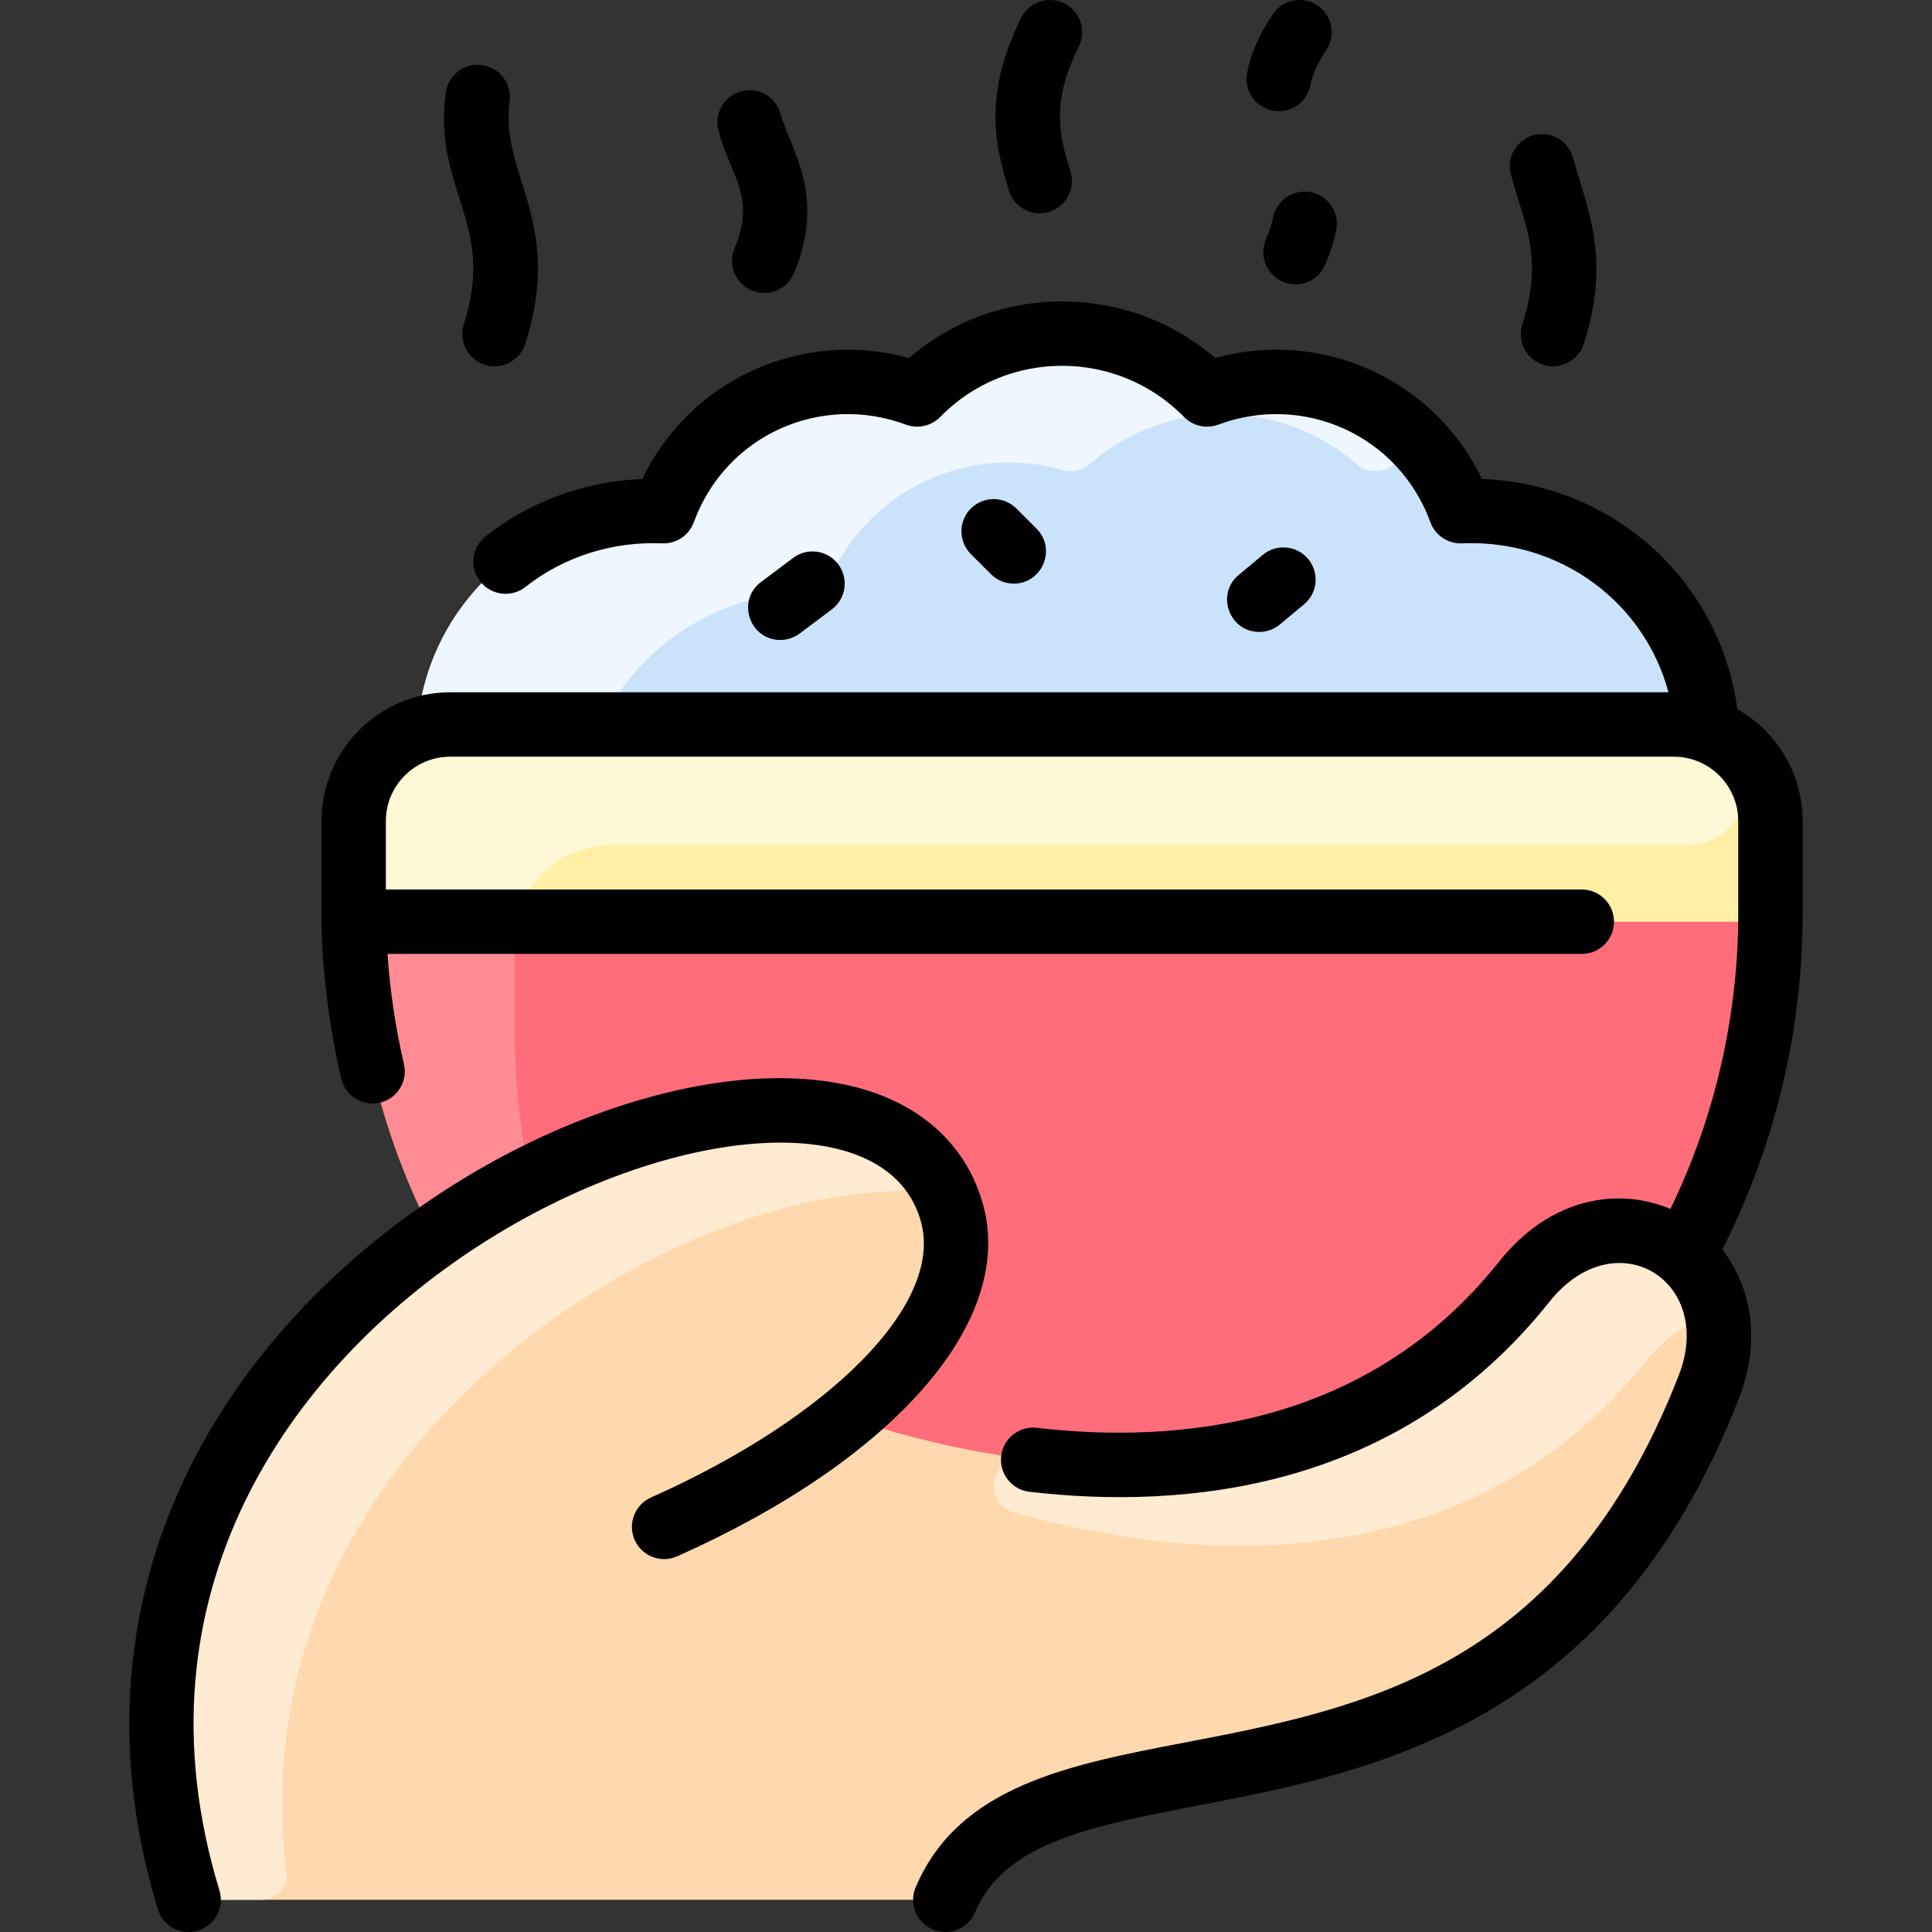 <svg id="Layer_1" enable-background="new 0 0 480.004 480.004" height="512" viewBox="0 0 480.004 480.004" width="512" xmlns="http://www.w3.org/2000/svg"><rect x="0" y="0" width="480.004" height="480.004" fill="#333333" stroke="none"/><path d="m424.145 181.468c-2-31.48-28.67-55.837-61.25-54.466-9.43-25.8-37.68-38.43-63-29-19.63-20.07-52.26-20.22-72.03 0-25.32-9.43-53.57 3.2-63 29-32.58-1.37-59.25 22.98-61.25 54.46-9.19 3.36-15.75 12.19-15.75 22.54v21.32c0 97.134 78.179 177.63 175.91 177.68 97.181.05 176.09-78.718 176.09-176v-23c0-10.341-6.55-19.164-15.72-22.534z" fill="#ff6d7a"/><path d="m180.225 381.621c-54.07-29.62-90.98-86.99-92.32-152.62h31.943c4.407 0 7.986 3.559 8 7.965.011 3.547.051 8.986.017 18.354-.178 49.104 19.962 93.944 52.36 126.301z" fill="#ff8c95"/><path d="m439.865 204.001c0 24.17.005 23.993-.01 25h-351.95c-.06-2.452-.04-3.875-.04-25 0-13.277 10.778-24 24-24h304c13.284 0 24 10.787 24 24z" fill="#fff0a6"/><path d="m419.031 210.001h-267.166c-9.72 0-18.217 5.81-21.967 14.326-1.271 2.886-4.214 4.674-7.368 4.674h-34.625c-.06-2.452-.04-3.875-.04-25 0-13.277 10.778-24 24-24h304c24.888 0 21.872 30 3.166 30z" fill="#fff8d6"/><path d="m424.145 181.468c0 .171-2.979-1.466-8.28-1.466h-304c-2.9 0-5.67.51-8.25 1.46 2-31.48 28.67-55.83 61.25-54.46 9.43-25.8 37.68-38.43 63-29 19.77-20.22 52.4-20.07 72.03 0 25.32-9.43 53.57 3.2 63 29 32.58-1.371 59.25 22.986 61.25 54.466z" fill="#cbe3fa"/><path d="m343.712 116.751c-2.584.733-4.954.053-6.666-1.446-18.874-16.517-47.456-16.606-66.412.069-1.75 1.539-4.178 2.069-6.417 1.425-22.951-6.595-47.428 4.268-57.665 26.144-1.106 2.364-3.425 3.954-6.034 4.027-21.386.599-39.753 12.31-49.52 29.577-1.219 2.155-3.537 3.455-6.013 3.455h-33.12c-2.9 0-5.67.51-8.25 1.46 2-31.48 28.67-55.83 61.25-54.46 9.43-25.8 37.68-38.43 63-29 19.77-20.22 52.4-20.07 72.03 0 16.055-5.982 33.29-3.093 46.149 6.402 4.703 3.473 3.293 10.752-2.332 12.347z" fill="#eef7ff"/><path d="m210.395 352.161.01.01c55.23 18.47 124.99 20.68 168.27-33.71 22.18-27.86 58.33-5.82 45.87 26.15-48.349 123.978-160.46 76.153-187.633 123.278-1.446 2.507-4.059 4.112-6.953 4.112h-177.051c-3.609 0-6.799-2.411-7.724-5.9-40.407-152.347 172.682-235.792 191.441-164.31 4.04 15.38-5.75 33.5-26.23 50.37z" fill="#ffd9ad"/><path d="m424.201 319.343c1.698 3.35.155 7.392-3.236 9.006-4.295 2.045-8.496 5.349-12.29 10.112-38.009 47.769-98.663 53.763-156.967 37.209-4.885-1.387-6.465-7.549-2.874-11.139 1.717-1.717 3.733-2.351 5.808-2.089 48.074 6.085 93.346-5.415 124.032-43.981 15.412-19.354 37.663-14.627 45.527.882z" fill="#ffebd2"/><path d="m222.271 295.938c-61.376 1.413-163.676 66.802-151.139 169.259.443 3.619-2.4 6.804-6.046 6.804h-12.23c-3.57 0-6.74-2.38-7.65-5.83-36.8-138.36 134.69-218.05 180.3-181.34.03 0 .139.067.316.198 4.592 3.423 2.175 10.778-3.551 10.909z" fill="#ffebd2"/><g><path d="m244.365 299.761c-3.891-14.824-15.127-25.348-31.64-29.632-18.228-4.73-42.125-1.981-67.296 7.731-25.689 9.913-50.348 26.336-69.433 46.242-40.409 42.146-53.473 95.5-36.784 150.231 1.29 4.23 5.765 6.608 9.985 5.319 4.227-1.289 6.607-5.76 5.319-9.985-44.798-146.922 158.808-225.163 174.373-165.847 5.295 20.189-22.317 48.247-67.149 68.231-4.036 1.799-5.849 6.528-4.05 10.563 1.798 4.035 6.528 5.848 10.563 4.05 53.794-23.977 83.67-58.09 76.112-86.903z"/><path d="m251.865 145.001c7.065 0 10.711-8.602 5.657-13.657l-5-5c-3.125-3.123-8.189-3.123-11.314 0-3.124 3.125-3.124 8.189 0 11.314l5 5c1.563 1.562 3.609 2.343 5.657 2.343z"/><path d="m312.869 157.001c1.806 0 3.622-.608 5.117-1.854l6-5c3.395-2.828 3.854-7.873 1.024-11.267-2.827-3.395-7.873-3.852-11.267-1.024l-6 5c-5.744 4.786-2.319 14.145 5.126 14.145z"/><path d="m193.871 159.001c1.671 0 3.355-.521 4.794-1.6l8-6c3.535-2.651 4.251-7.666 1.601-11.2-2.653-3.536-7.669-4.251-11.2-1.601l-8 6c-6.159 4.62-2.839 14.401 4.805 14.401z"/><path d="m325.663 47.75c-4.331-.843-8.538 1.985-9.383 6.322-.326 1.673-.91 3.471-1.735 5.345-2.338 5.303 1.577 11.229 7.316 11.229 3.073 0 6.005-1.782 7.324-4.775 1.305-2.96 2.247-5.899 2.8-8.737.845-4.338-1.985-8.538-6.322-9.384z"/><path d="m316.203 27.487c4.348.829 8.53-2.026 9.358-6.358.487-2.552 1.82-5.477 3.962-8.693 2.449-3.678 1.453-8.645-2.224-11.093-3.679-2.45-8.645-1.453-11.093 2.224-3.379 5.073-5.46 9.837-6.362 14.563-.827 4.339 2.019 8.528 6.359 9.357z"/><path d="m182.499 61.665c-1.724 4.068.177 8.764 4.244 10.488 4.091 1.732 8.773-.199 10.488-4.244 8.194-19.337-.897-30.805-3.282-39.593-1.155-4.264-5.553-6.784-9.815-5.626-4.264 1.156-6.783 5.551-5.626 9.815 3.06 11.288 9.377 16.455 3.991 29.16z"/><path d="m378.248 80.557c-1.351 4.207.966 8.712 5.173 10.062 4.198 1.347 8.709-.958 10.062-5.173 6.893-21.481.801-33.463-2.64-46.215-1.15-4.266-5.544-6.793-9.808-5.64-4.266 1.151-6.791 5.542-5.64 9.808 3.328 12.33 8.173 20.578 2.853 37.158z"/><path d="m115.248 80.557c-1.659 5.169 2.212 10.446 7.619 10.446 3.383 0 6.526-2.163 7.615-5.558 9.758-30.407-6.346-41.994-3.87-60.272.593-4.378-2.476-8.408-6.854-9.001-4.38-.591-8.408 2.476-9.001 6.854-3.276 24.187 12.6 32.26 4.491 57.531z"/><path d="m258.312 53.003c5.372 0 9.246-5.214 7.643-10.375-3.083-9.927-4.603-17.455 2.094-31.104 1.945-3.967.308-8.76-3.659-10.706-3.967-1.943-8.759-.309-10.706 3.659-9.235 18.825-6.692 31.032-3.008 42.896 1.063 3.431 4.224 5.63 7.636 5.63z"/><path d="m447.865 204.001c0-11.913-6.549-22.319-16.23-27.827-4.316-32.032-30.895-55.941-63.446-57.178-11.967-24.918-39.954-37.34-66.269-30.055-21.63-18.635-54.201-18.857-76.083 0-26.164-7.243-54.238 5.004-66.271 30.06-14.207.565-27.85 5.528-38.913 14.245-3.471 2.735-4.067 7.765-1.333 11.235s7.764 4.065 11.235 1.333c9.519-7.501 21.586-11.341 33.974-10.82 3.489.146 6.655-1.976 7.851-5.248 7.91-21.645 31.525-32.135 52.693-24.248 2.966 1.104 6.301.358 8.513-1.903 16.646-17.022 44.076-16.881 60.587 0 2.212 2.261 5.545 3.01 8.513 1.903 21.173-7.885 44.784 2.604 52.693 24.248 1.195 3.272 4.354 5.388 7.851 5.248 24.458-1.019 45.3 14.641 51.301 37.007h-302.666c-17.645 0-32.002 14.355-31.981 32v25c0 9.786 1.646 25.121 4.902 39.002 1.01 4.301 5.313 6.97 9.616 5.962 4.301-1.01 6.971-5.314 5.962-9.616-2.101-8.957-3.457-18.116-4.085-27.348h296.715c4.418 0 8-3.582 8-8s-3.582-8-8-8h-297.129v-17c0-8.822 7.178-16 16-16h304c8.822 0 16 7.178 16 16v23c0 25.455-5.817 50.642-16.851 73.372-12.457-5.309-29.536-3.298-42.594 13.109-32.888 41.323-80.583 45.245-114.806 41.26-4.394-.517-8.361 2.633-8.872 7.021-.511 4.389 2.632 8.361 7.021 8.872 38.252 4.451 91.712-.116 129.177-47.188 16.386-20.59 41.334-5.296 32.149 18.258-28.526 73.153-78.589 82.759-122.757 91.232-28.854 5.537-56.108 10.766-66.827 35.931-1.731 4.064.16 8.764 4.226 10.495 4.064 1.731 8.764-.161 10.495-4.226 19.732-46.326 139.207 2.046 189.77-127.62 5.891-15.105 2.703-28.228-4.097-37.073 13.078-25.695 19.967-54.418 19.967-83.441v-23.002z"/></g></svg>